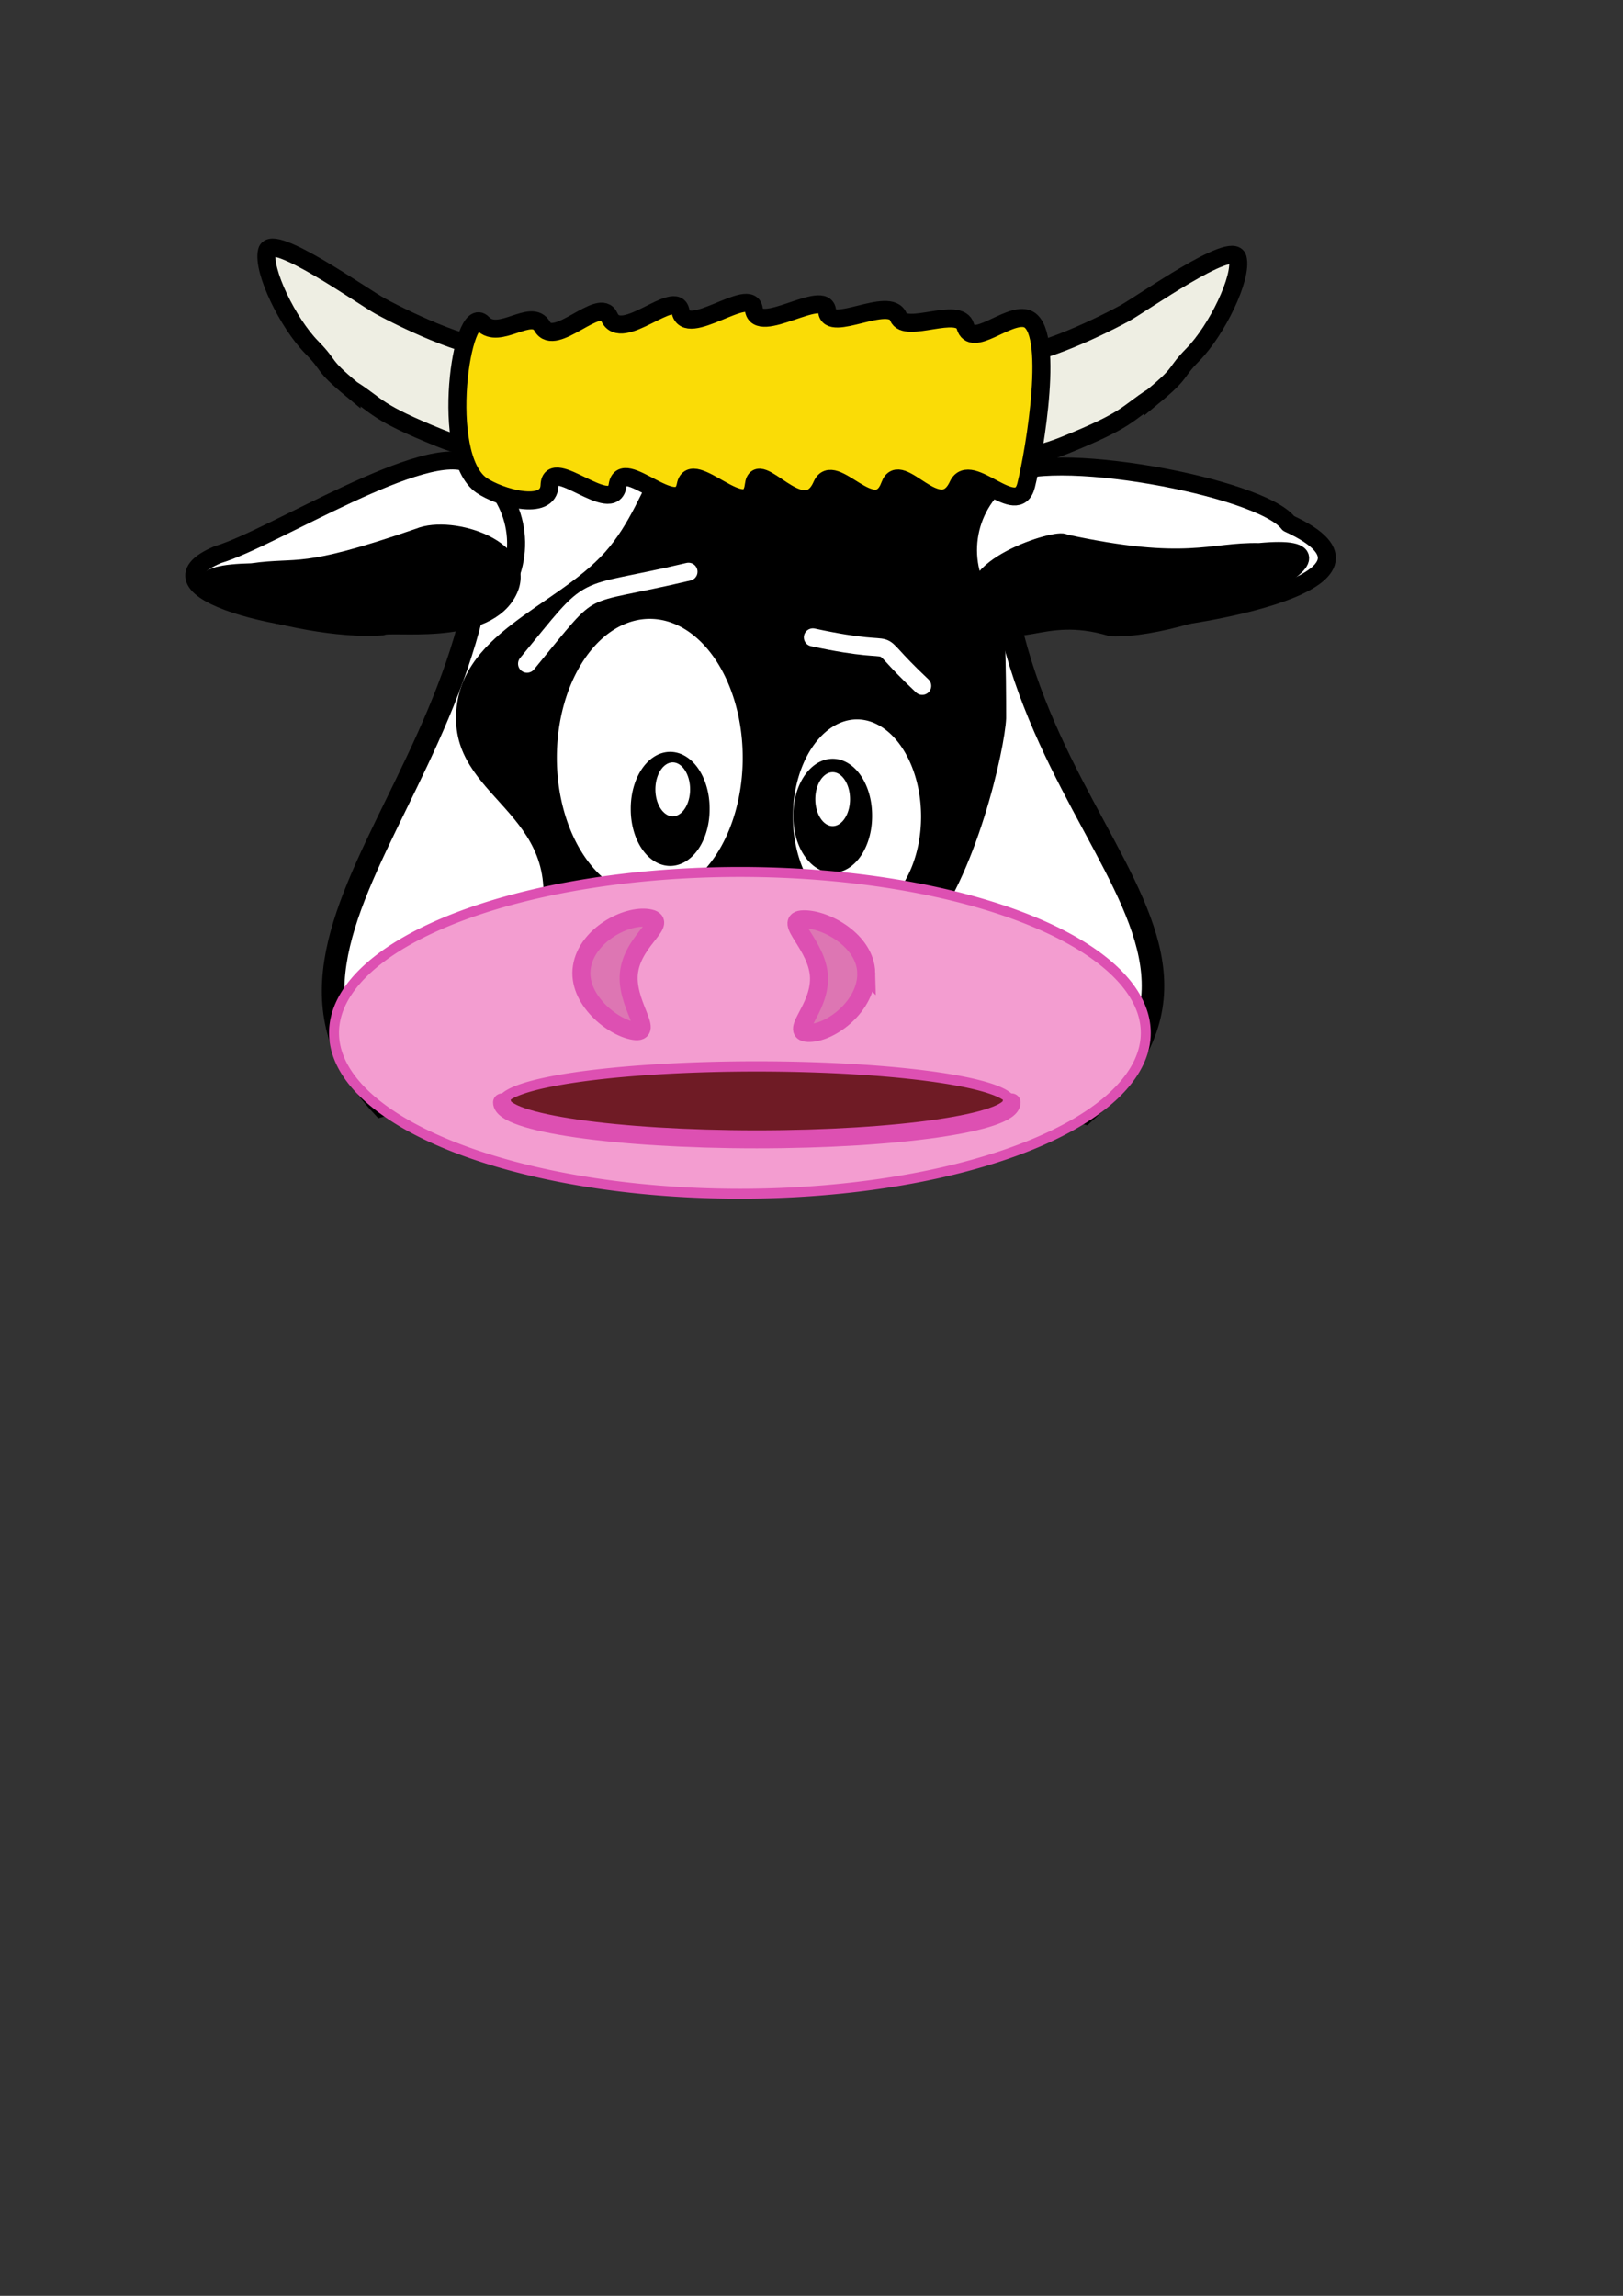 <?xml version="1.0"?><svg width="793.701" height="1122.52" xmlns="http://www.w3.org/2000/svg">
 <rect width="100%" height="100%" fill="#333333" stroke="none"/>
 <title>cow</title>

 <g>
  <title>Layer 1</title>
  <path fill="#ffffff" fill-rule="nonzero" stroke="#000000" stroke-width="11.012" stroke-miterlimit="4" stroke-dashoffset="0" id="path1501" d="m229.282,184.717c127.528,-0.496 126.689,-2.522 266.802,-2.857c-50.34,205.736 142.462,265.242 34.231,362.216c-206.31,-57.898 -146.573,-56.399 -343.571,-3.524c-85.578,-91.732 90.36,-182.855 42.537,-355.836z"/>
  <path fill="#000000" fill-rule="nonzero" stroke-width="5" stroke-linecap="round" stroke-miterlimit="4" stroke-dashoffset="0" id="path1503" d="m492.037,351.222c-0.611,15.11 -15.065,79.021 -39.411,106.213c-24.346,27.192 -48.986,-26.338 -86.11,-26.338c-37.124,0 -114.566,61.299 -104.085,26.338c17.579,-58.635 -39.411,-64.749 -39.411,-106.213c0,-41.464 48.513,-54.051 72.859,-81.243c24.346,-27.192 24.526,-68.988 61.65,-68.988c37.124,0 40.296,35.257 99.579,13.536c34.271,-12.556 34.93,95.231 34.93,136.694z"/>
  <path stroke-dashoffset="0" stroke-miterlimit="4" stroke-width="4.486" stroke="#000000" fill-rule="nonzero" fill="#ffffff" id="path1505" d="m365.458,370.482a47.695,70.14 0 1 1 -95.39,0a47.695,70.14 0 1 1 95.39,0z"/>
  <g transform="matrix(1.424, 0, 0, 1.424, -100.239, -143.891)" id="g1507">
   <path fill="#000000" fill-rule="nonzero" stroke="#000000" stroke-width="2.1" stroke-miterlimit="4" stroke-dashoffset="0" id="path1509" d="m313.04,378.791a12.49,18.367 0 1 1 -24.979,0a12.49,18.367 0 1 1 24.979,0z"/>
   <path fill="#ffffff" fill-rule="nonzero" stroke="#000000" stroke-width="2.1" stroke-miterlimit="4" stroke-dashoffset="0" id="path1521" d="m308.441,372.082a7.012,10.312 0 1 1 -14.024,0a7.012,10.312 0 1 1 14.024,0z"/>
  </g>
  <path fill="#eeeee3" fill-rule="nonzero" stroke="#000000" stroke-width="8.81" stroke-miterlimit="4" stroke-dashoffset="0" id="path1523" d="m563.892,193.847c15.033,-12.443 9.963,-10.805 19.493,-20.49c11.658,-11.849 24.24,-37.695 21.881,-47.05c-2.359,-9.356 -47.021,22.365 -55.497,26.974c-14.838,8.068 -47.365,23.192 -58.564,19.959c-14.644,3.693 -35.283,60.813 -20.639,57.12c14.644,-3.693 33.257,-5.844 50.032,-12.617c32.006,-12.921 29.882,-15.323 43.294,-23.896z"/>
  <path stroke-dashoffset="0" stroke-miterlimit="4" stroke-width="6.212" stroke="#000000" fill-rule="nonzero" fill="#ffffff" id="path1526" d="m453.54,399.284a34.44,50.647 0 1 1 -68.88,0a34.44,50.647 0 1 1 68.88,0z"/>
  <g transform="matrix(1.424, 0, 0, 1.424, -127.813, -139.503)" id="g1528">
   <path fill="#000000" fill-rule="nonzero" stroke="#000000" stroke-width="2.1" stroke-miterlimit="4" stroke-dashoffset="0" id="path1530" d="m388.204,378.076a12.49,18.367 0 1 1 -24.979,0a12.49,18.367 0 1 1 24.979,0z"/>
   <path fill="#ffffff" fill-rule="nonzero" stroke="#000000" stroke-width="2.1" stroke-miterlimit="4" stroke-dashoffset="0" id="path1532" d="m382.727,372.362a7.012,10.312 0 1 1 -14.024,0a7.012,10.312 0 1 1 14.024,0z"/>
  </g>
  <path stroke-dashoffset="0" stroke-miterlimit="4" stroke-linecap="round" stroke-width="4.863" stroke="#dd50b2" fill-rule="nonzero" fill="#f39dd0" id="path1534" d="m560.318,504.994a198.479,78.672 0 1 1 -396.959,0a198.479,78.672 0 1 1 396.959,0z"/>
  <path fill="#dd76b3" fill-rule="nonzero" stroke="#dd50b2" stroke-width="8.81" stroke-miterlimit="4" stroke-dashoffset="0" id="path1536" d="m284.543,472.774c2.474,-15.644 21.818,-25.599 32.456,-23.917c10.638,1.683 -6.825,10.151 -9.299,25.796c-2.474,15.644 12.988,31.104 2.349,29.422c-10.638,-1.683 -27.981,-15.656 -25.506,-31.301z"/>
  <path fill="#ffffff" fill-rule="nonzero" stroke="#000000" stroke-width="8.81" stroke-linecap="round" stroke-linejoin="round" stroke-miterlimit="4" stroke-dashoffset="0" id="path1538" d="m544.831,304.554c-36.157,-10.959 -47.644,10.897 -62.467,-8.762c-14.822,-19.659 -10.897,-47.644 8.762,-62.467c19.659,-14.822 125.711,4.608 138.996,22.589c61.37,28.101 -44.002,46.909 -85.292,48.64z"/>
  <path fill="#000000" fill-rule="nonzero" stroke="#000000" stroke-width="8.81" stroke-linecap="round" stroke-linejoin="round" stroke-miterlimit="4" stroke-dashoffset="0" id="path1540" d="m543.587,306.732c-36.157,-10.959 -47.644,10.897 -62.466,-8.762c-14.823,-19.659 37.176,-35.5 39.363,-32.392c60.064,13.069 71.449,3.802 95.315,4.35c60.3,-5.809 -30.921,38.188 -72.211,36.804z"/>
  <path fill="#eeeee3" fill-rule="nonzero" stroke="#000000" stroke-width="8.81" stroke-miterlimit="4" stroke-dashoffset="0" id="path1542" d="m171.939,190.314c-15.033,-12.443 -9.963,-10.805 -19.493,-20.49c-11.658,-11.849 -24.24,-37.695 -21.881,-47.05c2.359,-9.356 47.021,22.365 55.497,26.974c14.838,8.068 47.365,23.192 58.564,19.959c14.644,3.693 35.283,60.813 20.639,57.12c-14.644,-3.693 -33.257,-5.844 -50.032,-12.617c-32.006,-12.921 -29.881,-15.323 -43.294,-23.896z"/>
  <path fill="#dd76b3" fill-rule="nonzero" stroke="#dd50b2" stroke-width="8.81" stroke-miterlimit="4" stroke-dashoffset="0" id="path1544" d="m423.633,475.7c0.372,15.834 -16.872,29.098 -27.64,29.351c-10.767,0.253 4.893,-11.211 4.521,-27.045c-0.372,-15.834 -18.356,-28.27 -7.589,-28.523c10.767,-0.253 30.335,10.383 30.707,26.218z"/>
  <path fill="none" fill-opacity="0.75" fill-rule="evenodd" stroke="#ffffff" stroke-width="8.81" stroke-linecap="round" stroke-miterlimit="4" id="path1546" d="m336.702,279.544c-56.842,13.524 -44.072,2.623 -78.956,44.982"/>
  <path fill="none" fill-opacity="0.75" fill-rule="evenodd" stroke="#ffffff" stroke-width="8.81" stroke-linecap="round" stroke-miterlimit="4" id="path1548" d="m397.515,311.641c50.676,10.944 22.956,-4.94 53.48,23.714"/>
  <g transform="matrix(0.975, 0.223, -0.223, 0.975, -417.345, -202.977)" id="g1550">
   <path fill="#ffffff" fill-rule="nonzero" stroke="#000000" stroke-width="8.81" stroke-linecap="round" stroke-linejoin="round" stroke-miterlimit="4" stroke-dashoffset="0" id="path1552" d="m700.479,360.02c30.356,-22.493 48.531,-5.781 55.869,-29.283c7.338,-23.502 -5.781,-48.531 -29.283,-55.869c-23.502,-7.338 -86.554,56.914 -110.71,70.449c-36.31,26.046 44.662,26.975 84.124,14.703z"/>
   <path fill="#000000" fill-rule="nonzero" stroke="#000000" stroke-width="8.81" stroke-linecap="round" stroke-linejoin="round" stroke-miterlimit="4" stroke-dashoffset="0" id="path1554" d="m702.385,361.652c3.571,-3.182 48.531,-5.781 55.869,-29.283c7.338,-23.502 -33.813,-27.352 -47.971,-17.248c-52.157,32.53 -53.539,26.391 -75.826,34.942c-58.735,14.833 28.466,23.861 67.928,11.588z"/>
  </g>
  <path stroke-dashoffset="0" stroke-miterlimit="4" stroke-linecap="round" stroke-width="5" stroke="#dd50b2" fill-rule="nonzero" fill="#6f1b25" id="path1556" d="m494.613,539.454a124.585,18.047 0 1 1 -249.17,0a124.585,18.047 0 1 1 249.17,0z"/>
  <path fill="none" fill-rule="nonzero" stroke="#dd50b2" stroke-width="8.81" stroke-linecap="round" stroke-miterlimit="4" stroke-dashoffset="0" id="path1568" d="m245.531,539.015c0,9.962 55.814,18.047 124.585,18.047c68.771,0 124.585,-8.085 124.585,-18.047"/>
  <path fill="#fadc06" fill-rule="nonzero" stroke="#000000" stroke-width="8.81" stroke-miterlimit="4" stroke-dashoffset="0" id="path1570" d="m236.072,158.132c8.055,8.51 23.862,-7.829 29.097,1.429c6.198,10.962 28.239,-15.096 32.781,-4.648c5.831,13.413 32.607,-14.431 34.83,-2.787c2.68,14.033 34.409,-12.848 35.855,-0.927c1.63,13.433 34.943,-10.886 35.855,0.933c0.848,11 30.64,-7.801 34.83,2.793c3.389,8.567 29.862,-5.574 32.781,4.653c3.145,11.019 20.431,-6.347 29.707,-3.866c14.572,3.897 4.092,65.326 -0.003,81.59c-4.317,17.145 -27.373,-12.784 -33.293,-0.003c-9.162,19.78 -28.352,-13.532 -33.293,-0.003c-7.224,19.782 -27.645,-13.01 -33.293,-0.002c-9.162,21.099 -31.498,-14.914 -33.293,-0.003c-2.382,19.78 -30.44,-14.605 -33.293,-0.003c-3.35,17.144 -31.065,-14.805 -33.293,-0.002c-2.382,15.825 -32.785,-15.097 -33.293,-0.003c-0.444,13.187 -24.93,5.823 -33.293,-0.002c-20.822,-14.505 -9.756,-90.102 0.614,-79.148z"/>
 </g>
</svg>
